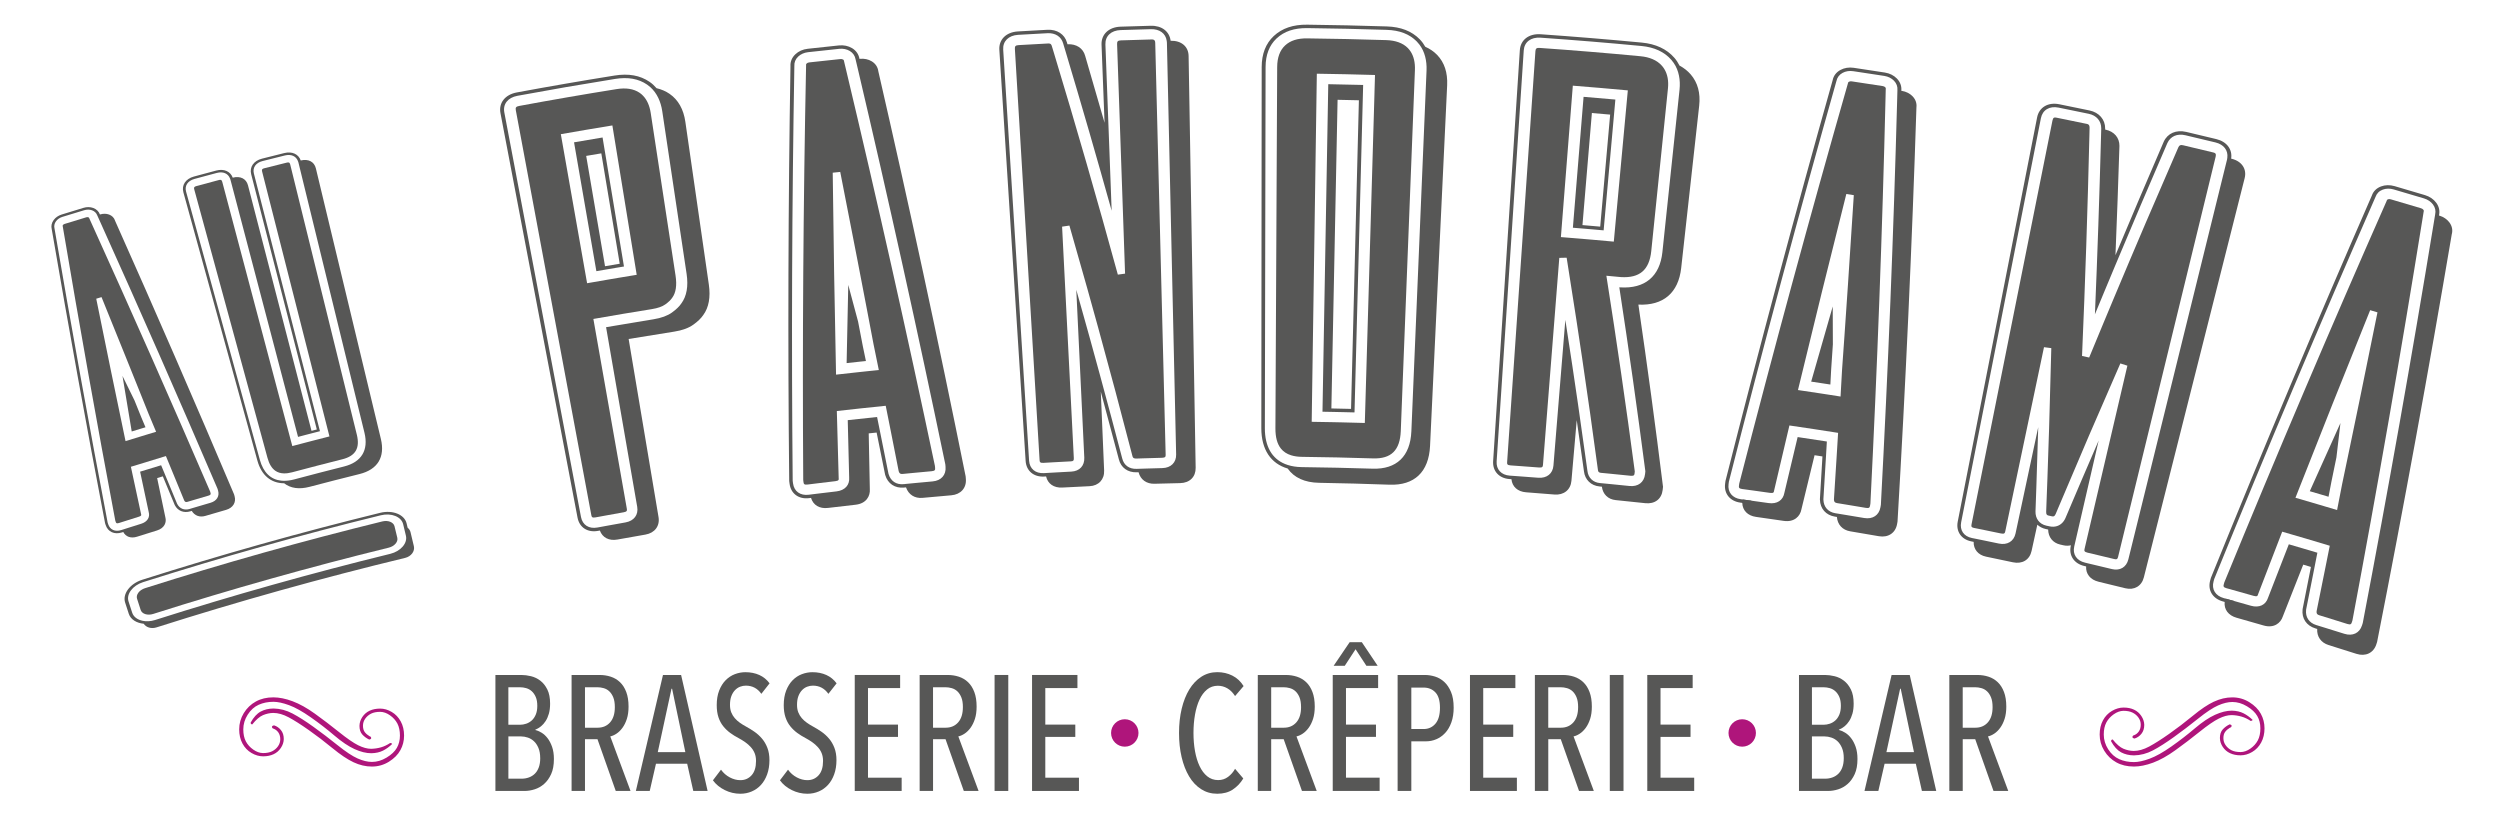 <?xml version="1.0" encoding="UTF-8"?>
<svg id="Calque_2" data-name="Calque 2" xmlns="http://www.w3.org/2000/svg" xmlns:xlink="http://www.w3.org/1999/xlink" viewBox="0 0 1830 600">
  <defs>
    <style>
      .cls-1 {
        fill: none;
      }

      .cls-2 {
        fill: #575756;
      }

      .cls-3 {
        clip-path: url(#clippath);
      }

      .cls-4 {
        fill: #af157b;
      }
    </style>
    <clipPath id="clippath">
      <rect class="cls-1" width="1830" height="600"/>
    </clipPath>
  </defs>
  <g id="Calque_1-2" data-name="Calque 1">
    <g class="cls-3">
      <path class="cls-2" d="M220.14,117.47s0,0,0,0c-1.62-4.64-6.29-6.84-11.98-5.44-5.48,1.36-10.96,2.73-16.43,4.12-6.06,1.54-9.22,6.13-7.86,11.41,16.01,62.28,32.03,124.55,48.04,186.82-1.3.33-2.59.67-3.89,1-15.5-59.91-31-119.83-46.5-179.74-1.25-4.83-5.62-7.03-11.15-5.58,0,0,0,0,0,0-1.71-4.61-6.41-6.73-12.08-5.22-5.46,1.45-10.92,2.92-16.38,4.4-6.04,1.64-9.12,6.3-7.67,11.55,18.05,65.46,36.1,130.93,54.16,196.36,3,10.84,9.98,16.59,19.59,16.61,4.67,3.68,10.97,4.61,18.62,2.6,12.16-3.2,24.35-6.32,36.55-9.35,13.27-3.29,18.83-12.36,15.64-25.7-15.87-66.01-31.73-132.04-47.59-198.07-1.17-4.85-5.5-7.12-11.04-5.77M205.91,351.85c-7.68-.79-13.14-5.95-15.69-15.21-18.01-65.45-36.01-130.93-54.02-196.4-1.18-4.28,1.24-7.92,6.15-9.26,5.45-1.48,10.91-2.95,16.37-4.4,4.55-1.21,8.2.38,9.62,4,.12.3.25.59.34.92.3,1.14.6,2.28.9,3.42,16.2,61.63,32.39,123.26,48.59,184.88,1.87-.49,3.74-.98,5.61-1.47,1.56-.4,3.11-.81,4.67-1.21,1.92-.49,3.84-.98,5.76-1.48-16.12-62.86-32.24-125.73-48.36-188.6-1.1-4.3,1.37-7.9,6.3-9.14,5.47-1.39,10.95-2.76,16.43-4.11,4.56-1.13,8.18.52,9.54,4.17.11.3.24.59.32.93.28,1.14.56,2.29.84,3.44,15.84,64.82,31.68,129.64,47.51,194.45,3.11,12.76-2.19,21.46-14.89,24.67-12.23,3.08-24.44,6.25-36.63,9.5-.76.2-1.51.37-2.24.51-2.55.49-4.93.61-7.12.38"/>
      <path class="cls-2" d="M250.58,336.2c9.67-2.44,13.05-8.14,10.61-18.05-15.97-64.78-31.95-129.56-47.92-194.35-.28-1.15-.56-2.29-.85-3.44-.1-.4-.22-.68-.37-.91-.39-.6-1-.69-2.18-.4-5.47,1.35-10.93,2.72-16.39,4.1-1.62.41-1.99.94-1.63,2.36,16.43,64.65,32.87,129.31,49.3,193.95-3.78.96-7.56,1.93-11.34,2.91-1.56.4-3.11.81-4.66,1.21-3.73.97-7.46,1.95-11.19,2.94-16.79-63.32-33.58-126.67-50.37-190.01-.3-1.14-.6-2.28-.91-3.42-.1-.39-.23-.68-.39-.91-.4-.59-1.02-.67-2.19-.36-5.45,1.45-10.9,2.91-16.34,4.39-1.61.44-1.97.98-1.59,2.39,17.87,65.51,35.74,131.03,53.61,196.51,1.24,4.55,3.16,7.7,5.79,9.52,1.74,1.21,3.82,1.84,6.23,1.89,1.82.05,3.83-.22,6.05-.81,12.22-3.26,24.46-6.43,36.71-9.52"/>
      <path class="cls-2" d="M420.2,104.17c5.45,31.44,10.9,62.88,16.34,94.33,2.7-.47,5.4-.93,8.11-1.39,2.25-.38,4.5-.77,6.75-1.14,1.78-.3,3.56-.6,5.34-.89-4.6-27.76-9.21-55.53-13.81-83.29-.34-2.06-.68-4.13-1.03-6.19-.27-1.65-.55-3.31-.82-4.96-6.97,1.15-13.93,2.33-20.89,3.54M453.64,193.05c-3.59.6-7.18,1.2-10.76,1.82-4.6-26.92-9.19-53.83-13.79-80.75,3.69-.63,7.38-1.25,11.07-1.87,4.49,26.94,8.98,53.87,13.48,80.81"/>
      <path class="cls-2" d="M490.17,68.72c-2.85-1.97-6.07-3.34-9.58-4.16-1.5-1.76-3.19-3.34-5.14-4.67-6.92-4.72-15.32-6.24-25.62-4.59-23.89,3.83-47.75,7.95-71.57,12.37-8.55,1.59-13.34,7.68-11.92,15.12,18.81,98.73,37.61,197.46,56.42,296.15,1.38,7.21,7.4,11.07,14.99,9.66.45-.08.9-.17,1.35-.25,1.88,5.15,6.68,7.7,12.81,6.6,6.85-1.23,13.69-2.45,20.54-3.63,6.83-1.17,10.68-6.3,9.6-12.8-7.3-43.46-14.59-86.91-21.88-130.38,11.08-1.86,22.17-3.65,33.27-5.37,5.95-.92,10.56-2.6,14.09-5.12,3.23-2.3,5.6-4.6,7.25-7.02,4.05-5.51,5.44-13.03,4.09-22.35-5.73-39.71-11.46-79.43-17.19-119.14-1.32-9.14-5.17-16.02-11.51-20.42M502.6,200.52c1.35,9.07.04,16.34-3.87,21.61-1.39,2.11-3.74,4.4-6.85,6.63-3.3,2.38-7.85,4.04-13.51,4.95-11.58,1.86-23.15,3.79-34.72,5.79,7.6,43.85,15.19,87.68,22.79,131.5,1.01,5.84-2.34,10.3-8.54,11.4-4.39.78-8.78,1.57-13.16,2.37-2.1.38-4.2.77-6.3,1.16-.38.07-.77.14-1.15.21-6.18,1.15-10.89-1.85-12-7.68-18.71-98.7-37.42-197.45-56.13-296.2-1.15-6.06,2.6-10.83,9.56-12.12,23.8-4.41,47.64-8.53,71.51-12.36,9.47-1.52,17.15-.15,23.42,4.13.85.58,1.64,1.23,2.41,1.9,2.41,2.16,4.34,4.79,5.82,7.88,1.37,2.88,2.36,6.12,2.9,9.78,5.94,39.68,11.88,79.36,17.82,119.04"/>
      <path class="cls-2" d="M456.58,374.98c2.46-.43,2.49-1.29,2.25-2.66-8.16-46.27-16.32-92.55-24.48-138.85,14.26-2.51,28.52-4.91,42.81-7.2,4.32-.69,7.63-1.85,9.85-3.45,2.31-1.66,3.98-3.26,5.06-4.88,2.7-3.64,3.52-9.09,2.43-16.21-6.05-39.66-12.11-79.33-18.17-118.99-.83-5.45-2.74-9.7-5.66-12.7-.75-.77-1.55-1.48-2.43-2.08-2.23-1.51-4.76-2.48-7.64-2.92-2.74-.42-5.8-.36-9.21.18-23.81,3.81-47.59,7.92-71.33,12.33-2.3.43-2.86,1.13-2.49,3.13,18.42,98.8,36.85,197.61,55.27,296.36.25,1.36.59,2.15,3.05,1.69.39-.07.77-.14,1.16-.21,2.1-.39,4.21-.78,6.32-1.16,4.4-.8,8.8-1.59,13.2-2.38M410.53,98.22c12.57-2.21,25.14-4.35,37.73-6.4.67,4.13,1.35,8.26,2.02,12.39.33,2.06.67,4.13,1.01,6.19,4.93,30.26,9.85,60.51,14.78,90.76-4.47.73-8.94,1.47-13.42,2.22-2.24.38-4.49.75-6.73,1.14-5.39.92-10.77,1.85-16.16,2.8-6.41-36.37-12.82-72.74-19.23-109.11"/>
      <path class="cls-2" d="M856.89,29.82h0c-.81-6.78-6.45-11.17-14.55-10.96-7.35.19-14.71.41-22.06.66-8.64.29-14.25,5.61-13.95,13.17.73,19.06,1.47,38.12,2.21,57.18-4.67-16.37-9.41-32.72-14.22-49.07-1.5-5.48-6.39-8.71-12.75-8.41-.05,0-.11,0-.17,0-.13-.43-.26-.86-.39-1.3-1.67-6-7.28-9.66-14.28-9.29-7.2.37-14.4.77-21.59,1.2-8.64.51-14.11,5.97-13.62,13.52,6.41,100.3,12.83,200.6,19.24,300.88.47,7.32,5.95,11.89,13.62,11.44.45-.03.91-.05,1.36-.08,1.22,5.34,5.66,8.47,11.85,8.13,6.65-.36,13.31-.69,19.96-1,6.66-.31,10.95-4.91,10.67-11.49-.82-19.24-1.63-38.48-2.45-57.74,4.48,16.51,8.88,33.01,13.22,49.53,1.49,6.11,6.5,9.75,13.09,9.53.45-.01.9-.03,1.35-.04,1.37,5.38,5.8,8.6,11.65,8.43,6.26-.18,12.52-.34,18.78-.47,7.01-.15,11.47-4.54,11.36-11.22-1.72-100.46-3.44-200.95-5.16-301.44-.11-6.92-5.28-11.32-13.16-11.15M860.94,332.65c.13,5.92-3.84,9.83-10.1,9.99-3.85.1-7.7.21-11.55.33-2.17.07-4.35.14-6.53.21-.26,0-.52.01-.78.02-5.38.18-9.31-2.65-10.51-7.61-5.3-20.25-10.7-40.49-16.21-60.73-2.59-9.51-5.2-19.01-7.83-28.52-3.16-11.41-6.36-22.82-9.59-34.22,1.96,40.96,3.91,81.93,5.86,122.87.28,5.91-3.43,9.92-9.44,10.22-4.17.22-8.34.44-12.51.68-2.12.12-4.25.24-6.37.37-.39.02-.78.05-1.17.07-6.26.37-10.54-3.19-10.92-9.1-6.32-100.27-12.64-200.58-18.95-300.89-.39-6.15,3.9-10.42,10.92-10.83,7.19-.42,14.38-.82,21.57-1.2,5.66-.29,10.02,2.56,11.38,7.42.08.27.16.54.24.81.62,2.06,1.24,4.13,1.86,6.19,11.52,38.45,22.66,76.97,33.42,115.54-.3-7.92-.59-15.85-.89-23.78-.37-9.76-.73-19.52-1.1-29.29-.86-22.88-1.72-45.75-2.58-68.63-.23-6.16,4.15-10.32,11.18-10.55,7.35-.25,14.69-.47,22.04-.66,6.49-.17,10.89,3.15,11.64,8.51.06.44.15.88.16,1.35.04,1.64.07,3.28.11,4.92,2.21,98.84,4.43,197.68,6.64,296.5"/>
      <path class="cls-2" d="M842.59,28.89c-7.33.19-14.66.41-21.99.66-2.31.08-2.96.69-2.89,2.72,1.19,34.33,2.38,68.65,3.58,102.97.34,9.76.68,19.52,1.02,29.29.41,11.92.83,23.85,1.24,35.77-1.76.24-3.53.48-5.29.73-14.81-54.08-30.36-108.04-46.67-161.87-.56-1.84-1.12-3.69-1.68-5.53-.07-.26-.17-.46-.26-.66-.43-.89-1.09-1.21-2.42-1.14-7.18.37-14.35.77-21.52,1.19-2.31.14-2.94.76-2.82,2.79,6.03,100.33,12.06,200.65,18.08,300.95.09,1.38.31,2.21,2.81,2.06.39-.02.78-.04,1.17-.07,2.13-.12,4.26-.24,6.39-.37,4.18-.23,8.36-.45,12.54-.67,1.8-.09,2.24-.57,2.15-2.34-2.86-56.47-5.72-112.96-8.58-169.46,1.78-.27,3.57-.54,5.35-.8,4.41,15.28,8.75,30.57,13.04,45.86,2.66,9.5,5.3,19.01,7.92,28.51,8.65,31.42,17.04,62.89,25.18,94.36.24,1.01.68,1.61,1.88,1.77.27.04.55.07.91.06,1.88-.06,3.77-.12,5.66-.19,4.42-.14,8.83-.26,13.25-.38,2.49-.07,2.65-.91,2.62-2.3-2.5-98.81-5-197.64-7.5-296.48-.04-1.64-.08-3.28-.13-4.92-.01-.56-.09-.99-.23-1.35-.35-.93-1.15-1.24-2.82-1.19"/>
      <path class="cls-2" d="M982.3,301.66c3.07.07,6.13.15,9.2.23,2.01-76.13,4.02-152.27,6.03-228.4.05-2.09.11-4.18.17-6.27.04-1.67.09-3.35.13-5.03-8.52-.22-17.03-.41-25.54-.56-1.41,79.92-2.82,159.83-4.23,239.75,2.59.04,5.18.1,7.78.15,2.16.04,4.32.09,6.47.14M988.97,299.31c-4.8-.12-9.6-.23-14.4-.33,1.51-75.31,3.02-150.62,4.54-225.93,5.2.1,10.4.22,15.6.35-1.91,75.3-3.83,150.6-5.74,225.9"/>
      <path class="cls-2" d="M1051.95,40.16c-2.43-2.5-5.33-4.46-8.64-5.93-1.13-2-2.48-3.85-4.11-5.52-5.86-5.96-13.79-9.04-24.16-9.37-19.36-.62-38.72-1.04-58.09-1.28-10.4-.13-18.44,2.61-24.55,8.3-5.87,5.48-8.83,13.12-8.84,22.68-.09,88.14-.18,176.28-.27,264.42,0,15.62,6.93,25.89,19.29,29.5,4.68,6.67,12.43,10.27,22.98,10.45,17.18.3,34.36.75,51.53,1.38,18.24.68,28.78-9.28,29.71-28.31,4.17-88.02,8.34-176.06,12.52-264.11.43-9.21-2.02-16.69-7.37-22.21M1033.11,315.82c-.79,18.22-10.86,27.82-28.35,27.25-17.25-.54-34.5-.93-51.76-1.14-1.05-.01-2.07-.06-3.06-.15-3.46-.29-6.56-1.02-9.3-2.14-9.59-3.93-14.78-12.85-14.76-26.18.18-88.13.35-176.27.53-264.41.02-8.91,2.73-15.97,8.09-20.96,5.54-5.16,12.9-7.63,22.44-7.52,19.35.24,38.7.66,58.04,1.28,9.54.3,16.78,3.1,22.09,8.5.71.73,1.36,1.5,1.97,2.3,1.95,2.57,3.33,5.52,4.19,8.82.8,3.1,1.16,6.48,1,10.19-3.71,88.06-7.41,176.13-11.11,264.18"/>
      <path class="cls-2" d="M1030.62,35.24c-1.88-1.91-4.17-3.33-6.89-4.31-2.6-.93-5.58-1.46-9-1.57-19.3-.61-38.59-1.04-57.89-1.27-7.02-.09-12.31,1.61-16.13,5.17-3.83,3.56-5.78,8.88-5.81,15.82-.43,88.14-.86,176.28-1.29,264.41-.03,6.55,1.3,11.48,4.05,14.9,1.82,2.27,4.26,3.87,7.35,4.85,2.33.74,5,1.13,8.08,1.17,17.31.21,34.61.59,51.91,1.14,13.34.43,19.81-5.89,20.38-20.04,3.45-88.06,6.9-176.14,10.35-264.21.21-5.51-.84-10.04-3.13-13.55-.59-.89-1.23-1.74-1.98-2.5M1006.14,67.44c-.06,2.09-.12,4.18-.18,6.27-2.3,78.64-4.61,157.27-6.91,235.9-5.64-.16-11.28-.31-16.92-.44-2.15-.05-4.31-.1-6.46-.14-5.17-.11-10.34-.2-15.51-.27,1.25-84.93,2.51-169.87,3.76-254.81,14.2.21,28.39.52,42.58.94-.12,4.18-.24,8.37-.37,12.55"/>
      <path class="cls-2" d="M1151.35,166.7c2.72.22,5.44.45,8.17.68,2.27.19,4.54.39,6.81.58,2.51.22,5.02.44,7.53.66,2.52-28.16,5.05-56.32,7.58-84.49.19-2.08.38-4.17.56-6.25.15-1.67.3-3.34.45-5.01-7.76-.7-15.51-1.36-23.27-1.99-2.61,31.93-5.22,63.87-7.83,95.81M1171.35,165.89c-4.33-.39-8.66-.76-12.99-1.12,2.3-27.34,4.6-54.68,6.9-82.03,4.45.37,8.91.76,13.37,1.15-2.43,27.33-4.85,54.66-7.27,81.99"/>
      <path class="cls-2" d="M1199.28,222.97c18.18.86,29.31-8.51,31.35-26.76,4.39-39.62,8.79-79.24,13.18-118.85,1.02-9.18-1.05-16.88-6.2-22.87-2.29-2.65-5.04-4.79-8.21-6.49-1.02-2.05-2.27-3.98-3.82-5.75-5.55-6.36-13.58-10.11-23.8-11.08-24.64-2.34-49.31-4.37-73.99-6.1-8.65-.6-14.79,4.1-15.27,11.66-6.51,100.3-13.03,200.59-19.55,300.85-.47,7.32,4.37,12.56,12.04,13.1.45.03.91.06,1.36.09.53,5.45,4.53,9.13,10.71,9.59,6.91.52,13.82,1.06,20.73,1.63,6.88.57,11.89-3.43,12.47-9.99,1.3-14.83,2.58-29.65,3.88-44.47,1.8,12.49,3.57,24.99,5.29,37.48.7,6.15,5.17,10.49,11.41,11.08.57.05,1.14.11,1.71.17.68,5.51,4.52,9.26,10.13,9.82,7.21.72,14.42,1.47,21.63,2.25,6.98.75,11.97-3.02,12.73-9.67.08-.76.17-1.53.26-2.29-5.49-44.45-11.51-88.93-18.03-133.4M1204.16,347.13c-.64,5.89-5.08,9.26-11.31,8.62-4.7-.49-9.4-.96-14.1-1.42-2.17-.21-4.34-.42-6.52-.63-.37-.04-.75-.07-1.12-.1-5.05-.48-8.54-3.87-9.1-8.86-2.21-16.18-4.5-32.35-6.85-48.54-1.36-9.39-2.75-18.79-4.16-28.18-1.69-11.28-3.42-22.56-5.17-33.84-2.91,35.56-5.81,71.11-8.71,106.63-.48,5.9-4.84,9.38-11.09,8.9-4.43-.35-8.86-.68-13.29-1-2.12-.16-4.25-.31-6.37-.46-.39-.03-.78-.05-1.17-.08-6.25-.43-10.05-4.52-9.66-10.42,6.61-100.26,13.23-200.55,19.84-300.83.4-6.15,5.21-9.83,12.25-9.34,24.66,1.72,49.3,3.75,73.93,6.09,9.4.89,16.74,4.3,21.8,10.08.64.74,1.23,1.51,1.78,2.3,1.91,2.77,3.18,5.9,3.87,9.34.64,3.17.8,6.6.41,10.31-4.19,39.64-8.37,79.28-12.55,118.92-1.9,17.79-12.85,26.84-30.83,25.74-.23-.02-.47-.05-.71-.07,6.89,44.9,13.24,89.82,19.07,134.7-.08.72-.15,1.43-.23,2.14"/>
      <path class="cls-2" d="M1186.44,202.83c13.77.84,20.86-5.17,22.29-19.07,4.07-39.65,8.14-79.3,12.21-118.96.58-5.62-.3-10.34-2.57-14.12-.52-.86-1.08-1.68-1.74-2.43-1.87-2.14-4.18-3.78-6.96-4.97-2.54-1.09-5.46-1.8-8.82-2.12-24.56-2.33-49.14-4.36-73.74-6.08-2.33-.16-3.04.38-3.18,2.41-6.9,100.27-13.8,200.54-20.71,300.78-.09,1.38.03,2.23,2.52,2.4.39.03.78.05,1.17.08,2.13.15,4.26.3,6.39.46,4.45.32,8.88.66,13.33,1,2.48.19,2.73-.63,2.84-2.01,3.98-50.46,7.95-100.95,11.94-151.44,1.79-.04,3.59-.08,5.38-.13,2.43,15.13,4.8,30.26,7.11,45.4,1.44,9.4,2.85,18.79,4.24,28.19,4.04,27.25,7.89,54.51,11.54,81.74.13,1.24.56,1.79,1.55,2.02.19.04.37.1.61.12,1.98.19,3.95.38,5.93.57,5.29.51,10.58,1.04,15.87,1.59,2.48.25,2.75-.56,2.89-1.94.04-.43.09-.85.13-1.28-6.33-47.72-13.26-95.47-20.79-143.21,3.53.32,7.06.65,10.59.99M1158.88,174.88c-5.44-.46-10.87-.9-16.3-1.33,2.91-36.95,5.82-73.89,8.73-110.84,13.42,1.06,26.84,2.21,40.26,3.45-.39,4.17-.78,8.34-1.16,12.5-.19,2.08-.38,4.16-.58,6.25-2.84,30.65-5.68,61.31-8.52,91.96-5.21-.48-10.43-.95-15.64-1.4-2.27-.2-4.53-.39-6.79-.58"/>
      <path class="cls-2" d="M1281.95,366.77c.01-.1.02-.19.04-.29-2.11-.29-4.22-.58-6.33-.86-.01.09-.03.19-.04.29-.1.77-.13,1.51-.11,2.22,2.18.29,4.36.59,6.53.89-.17-.65-.21-1.4-.09-2.25"/>
      <path class="cls-2" d="M1633.65,116.23c-.15-.04-.3-.07-.44-.11,1.01-6.75-3.16-12.43-10.85-14.3-7.34-1.78-14.7-3.54-22.05-5.27-7.34-1.72-13.63,1.01-16.44,7.14-11.94,27.65-23.72,55.36-35.35,83.12,1.1-26.66,2.07-53.33,2.91-80.02.05-5.97-3.84-10.54-10.16-11.9-.1-.02-.21-.05-.31-.07,0-.27.01-.54.02-.81.03-6.52-4.45-11.7-11.43-13.15-7.38-1.55-14.77-3.06-22.17-4.55-8.25-1.66-14.78,2.25-16.23,9.68-19.36,98.62-38.73,197.25-58.09,295.82-1.41,7.21,2.57,13,9.91,14.48.58.12,1.16.23,1.74.35-.16,5.41,3.25,9.62,9.05,10.82,6.55,1.35,13.11,2.73,19.65,4.13,6.9,1.48,12.27-1.77,13.7-8.3,1.41-6.4,2.81-12.81,4.21-19.22,1.61,1.51,3.67,2.61,6.09,3.15.61.13,1.22.27,1.84.41.09,5.58,3.4,9.76,8.83,10.99.79.18,1.58.36,2.37.54,1.93.44,3.76.4,5.46-.02-.02.1-.04.2-.07.3-1.64,7.15,2.33,13.12,9.87,14.88.44.1.89.21,1.33.31-.34,5.47,3.04,9.74,9.11,11.2,6.52,1.57,13.04,3.15,19.55,4.77,6.52,1.62,11.98-1.56,13.59-7.94,24.61-97.42,49.21-194.85,73.81-292.3,1.67-6.61-2.11-12.3-9.44-14.12M1527.41,412.13c-.38-.09-.77-.18-1.14-.27-6.14-1.44-9.26-6.09-7.92-11.86.16-.7.32-1.41.48-2.11,1.83-7.95,3.67-15.91,5.5-23.86,3.96-17.19,7.93-34.37,11.89-51.55-8.17,18.87-16.27,37.76-24.29,56.7-1.32,3.03-3.52,5.06-6.2,5.92-1.66.53-3.49.61-5.42.19-.35-.08-.7-.16-1.04-.23-.45-.1-.89-.2-1.34-.29-2.56-.57-4.6-1.88-5.97-3.72-1.34-1.79-2.04-4.07-1.97-6.69.22-5.9.42-11.8.62-17.7.5-14.66.96-29.32,1.38-43.98-5.54,25.92-11.07,51.85-16.61,77.8-1.24,5.79-6.02,8.69-12.18,7.4-3.97-.83-7.95-1.65-11.92-2.47-2.1-.43-4.19-.85-6.28-1.28-.52-.1-1.03-.21-1.55-.31-5.94-1.19-9.03-5.7-7.88-11.52,19.46-98.56,38.92-197.16,58.38-295.77,1.19-6.05,6.26-9.11,12.92-7.77,7.39,1.49,14.77,3,22.15,4.55,5.62,1.17,9.11,5.23,9.09,10.55,0,.12,0,.23,0,.35-.05,2.13-.11,4.25-.17,6.38-1.14,43.2-2.62,86.36-4.45,129.48,2.33-5.63,4.67-11.26,7-16.89,2.55-6.14,5.12-12.27,7.68-18.4,12.6-30.08,25.38-60.1,38.35-90.06,2.29-5,7.22-7.12,13.2-5.72,7.35,1.73,14.69,3.48,22.03,5.26,6.11,1.48,9.35,5.81,8.66,11.17-.06.44-.09.89-.2,1.35-.39,1.59-.79,3.18-1.18,4.77-23.69,95.99-47.38,191.97-71.07,287.91-1.43,5.75-6.15,8.53-12.05,7.1-4.08-.99-8.17-1.97-12.26-2.94-2.08-.5-4.17-.99-6.25-1.48"/>
      <path class="cls-2" d="M1547.69,409.24c1.77.43,2.33.1,2.75-1.62,23.41-96.01,46.82-192.06,70.24-288.12.39-1.59.77-3.19,1.17-4.78.13-.55.18-.99.17-1.35-.04-1.19-.84-1.51-2.02-1.79-7.32-1.78-14.65-3.53-21.98-5.25-1.87-.44-2.75-.05-3.46,1.48-16.08,36.87-31.89,73.83-47.41,110.88-2.57,6.13-5.13,12.26-7.68,18.4-3.41,8.2-6.81,16.41-10.2,24.62-1.74-.38-3.48-.77-5.22-1.15,2.33-53.86,4.13-107.78,5.4-161.77.04-1.78.08-3.56.12-5.34,0-.43-.05-.77-.11-1.07-.28-1.22-1.05-1.51-1.96-1.7-7.36-1.54-14.72-3.05-22.09-4.53-1.55-.31-2.52-.33-3.01,2.07-19.74,98.55-39.49,197.1-59.24,295.6-.34,1.74.03,2.28,1.8,2.63.52.11,1.03.21,1.55.31,2.1.42,4.2.85,6.3,1.28,3.99.81,7.97,1.64,11.96,2.47,2.46.51,2.8-.27,3.09-1.63,9.44-44.92,18.89-89.81,28.34-134.74,1.78.23,3.57.46,5.35.69-.47,19.65-1.01,39.3-1.62,58.92-.38,12.21-.8,24.41-1.23,36.62-.29,8.1-.6,16.21-.91,24.31-.07,2.14.77,2.51,1.8,2.73,0,0,.01,0,.02,0,.79.18,1.58.35,2.37.52,1.02.23,1.93.26,2.77-1.7.51-1.22,1.03-2.45,1.54-3.67,14.99-35.6,30.25-71.09,45.8-106.53,1.71.54,3.43,1.09,5.15,1.64-5.14,22.01-10.29,44.01-15.43,65.99-2.78,11.87-5.55,23.75-8.33,35.63-2.53,10.82-5.06,21.64-7.58,32.45-.32,1.35-.33,2.21,2.11,2.79.38.09.76.18,1.15.27,2.09.5,4.17.99,6.26,1.49,4.1.97,8.2,1.96,12.29,2.95"/>
      <path class="cls-2" d="M1635.32,440.23c.02-.09.05-.19.08-.28-2.06-.58-4.13-1.16-6.2-1.73-.02.09-.05.19-.08.28-.21.75-.33,1.47-.41,2.19,2.13.59,4.26,1.19,6.4,1.78-.08-.67-.02-1.41.21-2.24"/>
      <path class="cls-2" d="M84.18,161.39c-.69-2.01-2.22-3.55-4.36-4.34-1.99-.73-4.21-.77-6.43-.1-.08.02-.16.05-.25.07-.79-2.22-2.52-3.93-4.9-4.79-2.22-.8-4.69-.83-7.14-.08-5.32,1.61-10.64,3.23-15.95,4.88-2.47.76-4.5,2.17-5.88,4.06-1.5,2.05-1.98,4.38-1.41,6.62,12.33,71.92,25.34,143.68,39.04,215.21.15.46.3.92.44,1.38,1.63,5.03,6.42,7.2,11.92,5.44.33-.1.65-.21.97-.31,1.83,3.5,5.62,4.85,10.06,3.44,4.87-1.54,9.75-3.06,14.63-4.57,5.61-1.74,7.11-6.04,6.12-9.64-2.01-9.58-4.01-19.15-6.01-28.72,1.39-.42,2.77-.84,4.16-1.26,2.87,6.9,5.74,13.81,8.6,20.72.06.12.12.25.18.38,2.21,4.22,6.56,5.94,11.35,4.51.35-.1.7-.21,1.05-.31,2.05,3.47,5.79,4.88,9.91,3.67,5.09-1.5,10.18-2.99,15.27-4.45,4.98-1.44,7.46-5.45,6.16-10.01-.13-.45-.26-.9-.38-1.34-28.39-67.02-57.45-133.85-87.18-200.44M139.61,372.32c-.26.07-.52.15-.77.23-3.91,1.17-7.31-.19-9.12-3.63-.05-.11-.1-.21-.15-.32-2.82-6.83-5.65-13.66-8.48-20.49-.58-1.39-1.16-2.79-1.74-4.19-.47-1.12-.93-2.23-1.4-3.36-5.13,1.55-10.26,3.12-15.39,4.7,2.09,9.86,4.19,19.72,6.3,29.58,1.08,3.81-1,7.14-5.46,8.54-3.09.96-6.17,1.94-9.26,2.92-1.52.48-3.05.96-4.57,1.46-.28.09-.56.18-.84.26-4.48,1.44-8.23-.26-9.54-4.31-.14-.43-.28-.85-.41-1.28-13.64-71.51-26.6-143.24-38.87-215.13-.47-1.87-.1-3.7,1.07-5.3,1.1-1.51,2.73-2.64,4.72-3.25,5.31-1.64,10.62-3.26,15.94-4.87,1.97-.6,3.96-.58,5.73.06,1.84.67,3.16,1.97,3.8,3.68.02.05.05.1.07.15.6,1.33,1.2,2.67,1.81,4,29.38,65.13,58.12,130.51,86.21,196.06.12.43.25.86.37,1.29,1.18,4.1-.97,7.59-5.48,8.9-3.31.97-6.62,1.94-9.92,2.92-1.54.46-3.07.91-4.61,1.37"/>
      <path class="cls-2" d="M106.5,312.77c-1.04-2.46-2.07-4.93-3.11-7.39-1.64-4.07-3.28-8.15-4.92-12.22-2.93-5.99-5.86-11.99-8.81-17.98,2.23,13.56,4.48,27.12,6.76,40.66,2.09-.64,4.18-1.28,6.28-1.92,1.27-.39,2.53-.77,3.8-1.16"/>
      <path class="cls-2" d="M154.09,360.73c-.1-.33-.19-.66-.29-.99-28.27-65.6-57.19-131-86.75-196.17-.55-1.23-1.11-2.45-1.67-3.68-.01-.03-.02-.07-.03-.1-.05-.16-.11-.27-.18-.37-.14-.21-.31-.3-.48-.37-.45-.16-.92-.16-1.49,0-5.31,1.61-10.61,3.23-15.91,4.86-.56.17-.96.44-1.24.82-.16.21-.28.49-.13.98,0,.04.02.07.03.1,12.12,71.89,24.92,143.62,38.41,215.13.11.33.21.65.31.98.3.95.62,1.49,2.4.92.44-.14.89-.28,1.34-.43,1.54-.49,3.07-.98,4.61-1.46,2.92-.92,5.83-1.85,8.74-2.76,1.92-.6,1.72-1.21,1.48-2-2.49-11.51-4.96-23.02-7.43-34.52,8.53-2.65,17.08-5.26,25.64-7.84,1.16,2.8,2.31,5.6,3.46,8.39.58,1.4,1.15,2.79,1.73,4.19,2.74,6.64,5.47,13.28,8.2,19.93.58,1.11,1.19,1.36,2.42.99.09-.03.17-.05.26-.08,1.54-.46,3.08-.91,4.62-1.37,3.48-1.04,6.97-2.06,10.45-3.08,1.79-.52,1.76-1.14,1.48-2.1M70.44,218.66c1.29-.39,2.58-.78,3.88-1.17,5.92,14.57,11.82,29.15,17.7,43.74,3.38,8.39,6.76,16.79,10.13,25.18,2.24,5.58,4.48,11.17,6.71,16.76,1.8,4.3,3.6,8.6,5.4,12.9-1.92.58-3.84,1.15-5.77,1.74-1.57.48-3.13.95-4.7,1.43-3.97,1.21-7.93,2.43-11.9,3.66-7.27-34.71-14.42-69.46-21.45-104.25"/>
      <path class="cls-2" d="M642.9,51.99c-.4-2.93-2.07-5.43-4.75-7.08-2.5-1.52-5.5-2.16-8.67-1.85-.12.01-.24.02-.36.03-.49-3.24-2.38-6.02-5.37-7.83-2.79-1.67-6.14-2.37-9.65-2.01-7.63.79-15.25,1.61-22.87,2.46-3.54.39-6.65,1.78-9,4.01-2.56,2.4-3.8,5.46-3.6,8.67-1.67,101.33-1.98,202.59-.93,303.72.09.67.17,1.34.26,2,.95,7.28,6.72,11.49,14.36,10.53.45-.06.9-.11,1.35-.17,1.57,5.25,6.21,8.08,12.38,7.34,6.76-.81,13.52-1.6,20.28-2.35,7.78-.87,10.8-6.34,10.38-11.5-.29-13.57-.56-27.15-.81-40.72,1.93-.2,3.86-.4,5.79-.61,2.06,10.17,4.11,20.34,6.15,30.52.05.19.09.37.14.56,1.86,6.33,7.13,9.84,13.77,9.19.49-.05.97-.09,1.45-.14,1.82,5.27,6.36,8.21,12.07,7.68,7.04-.66,14.08-1.28,21.11-1.89,6.89-.58,11.16-5.36,10.63-11.92-.05-.64-.1-1.29-.16-1.94-19.97-99.07-41.29-197.99-63.96-296.7M662.57,354.3c-.36.04-.72.07-1.07.1-5.41.53-9.54-2.23-11.06-7.4-.04-.16-.08-.31-.12-.47-2-10.06-4.02-20.12-6.05-30.17-.42-2.06-.83-4.12-1.25-6.17-.33-1.65-.67-3.3-1-4.95-7.16.74-14.32,1.51-21.47,2.31.33,13.99.68,27.97,1.04,41.96.49,5.48-3.05,9.45-9.24,10.18-4.29.5-8.57,1.01-12.85,1.53-2.11.26-4.23.52-6.34.78-.39.05-.78.1-1.16.15-6.23.78-10.75-2.49-11.51-8.37-.08-.62-.16-1.23-.24-1.85-.95-101.08-.54-202.3,1.22-303.58-.16-2.67.81-5.07,2.81-6.95,1.88-1.77,4.38-2.88,7.22-3.2,7.61-.85,15.23-1.67,22.85-2.46,2.83-.29,5.51.26,7.74,1.6,2.31,1.4,3.76,3.53,4.17,6.03.01.07.05.14.06.22.47,1.98.93,3.96,1.4,5.94,22.71,96.6,44.13,193.42,64.26,290.39.05.62.1,1.24.16,1.86.51,5.9-3.21,10.06-9.46,10.61-4.58.41-9.16.84-13.74,1.27-2.13.21-4.26.41-6.38.62"/>
      <path class="cls-2" d="M633.85,264.26c-.76-3.63-1.51-7.27-2.27-10.9-1.15-5.99-2.3-11.97-3.46-17.96-2.39-8.95-4.78-17.9-7.19-26.84-.45,19.08-.85,38.15-1.2,57.23,2.93-.32,5.86-.64,8.8-.96,1.77-.19,3.55-.38,5.32-.56"/>
      <path class="cls-2" d="M684.49,342.46c-.04-.47-.08-.94-.13-1.42-20.44-97.06-42.18-193.96-65.2-290.64-.43-1.82-.87-3.64-1.3-5.46,0-.05,0-.1-.01-.15-.02-.23-.08-.4-.14-.55-.14-.32-.34-.5-.55-.63-.57-.34-1.21-.46-2.01-.38-7.6.79-15.2,1.6-22.79,2.45-.81.09-1.41.34-1.89.8-.27.25-.51.59-.43,1.3,0,.05,0,.1.01.15-2.05,101.24-2.74,202.41-2.09,303.46.06.47.12.94.18,1.42.17,1.38.46,2.19,2.93,1.88.62-.08,1.24-.16,1.86-.23,2.14-.27,4.27-.53,6.4-.79,4.05-.5,8.1-.98,12.15-1.45,2.66-.31,2.56-1.19,2.43-2.34-.47-16.33-.93-32.66-1.35-49,11.92-1.36,23.85-2.65,35.79-3.85.82,4.12,1.64,8.25,2.47,12.37.41,2.06.82,4.12,1.23,6.18,1.94,9.78,3.87,19.56,5.79,29.34.48,1.67,1.22,2.17,2.93,2,.12,0,.24-.02.36-.03,2.13-.21,4.27-.41,6.4-.62,4.83-.46,9.66-.91,14.49-1.35,2.49-.22,2.59-1.07,2.47-2.45M609.54,126.42c1.83-.19,3.67-.39,5.51-.57,4.23,21.43,8.41,42.88,12.56,64.33,2.39,12.34,4.75,24.68,7.11,37.02,1.57,8.21,3.13,16.42,4.68,24.64,1.3,6.34,2.6,12.68,3.89,19.03-2.69.27-5.38.55-8.07.83-2.19.23-4.39.46-6.58.7-5.55.59-11.11,1.21-16.66,1.84-1.05-49.25-1.86-98.52-2.43-147.81"/>
      <path class="cls-2" d="M1402.83,78.57c.36-2.93-.62-5.78-2.79-8.05-2.03-2.11-4.77-3.5-7.93-4.01-.12-.02-.23-.04-.35-.05.35-3.26-.76-6.43-3.21-8.95-2.27-2.33-5.33-3.86-8.83-4.41-7.59-1.18-15.18-2.34-22.77-3.47-3.53-.52-6.9.03-9.74,1.57-3.09,1.67-5.08,4.31-5.7,7.47-27.49,97.55-53.65,195.37-78.47,293.41-.09.67-.17,1.33-.26,2-.93,7.27,3.56,12.82,11.2,13.85.45.06.9.12,1.35.18.18,5.48,3.94,9.41,10.09,10.26,6.74.94,13.49,1.91,20.23,2.91,7.75,1.14,12.08-3.37,12.99-8.47,3.19-13.2,6.4-26.4,9.62-39.59,1.92.29,3.84.59,5.77.89-.61,10.36-1.22,20.72-1.85,31.08,0,.2,0,.39,0,.58.19,6.6,4.39,11.34,10.99,12.41.48.08.96.15,1.44.23.42,5.57,4.06,9.57,9.74,10.51,6.98,1.17,13.97,2.36,20.94,3.58,6.83,1.2,12.19-2.33,13.36-8.81.11-.64.23-1.27.34-1.91,5.96-100.89,10.58-201.98,13.84-303.21M1344.63,375.87c-.36-.05-.71-.11-1.07-.17-5.38-.87-8.68-4.59-8.82-9.98,0-.16,0-.33,0-.49.63-10.24,1.25-20.48,1.86-30.72.12-2.1.25-4.19.37-6.29.1-1.68.19-3.36.29-5.04-7.12-1.11-14.25-2.2-21.38-3.25-3.26,13.61-6.5,27.22-9.72,40.84-.93,5.43-5.37,8.37-11.54,7.48-4.27-.61-8.55-1.21-12.83-1.79-2.11-.29-4.22-.58-6.33-.86-.39-.05-.77-.11-1.16-.16-6.22-.84-9.75-5.16-8.99-11.03.08-.62.16-1.23.24-1.85,24.9-97.97,51.14-195.73,78.71-293.2.53-2.62,2.08-4.69,4.49-6,2.26-1.24,4.97-1.67,7.81-1.25,7.59,1.13,15.17,2.28,22.76,3.46,2.82.44,5.27,1.66,7.09,3.52,1.88,1.94,2.74,4.37,2.5,6.9,0,.08.01.15,0,.23-.05,2.03-.11,4.07-.16,6.1-2.68,99.2-6.66,198.29-11.94,297.17-.11.61-.21,1.23-.32,1.84-1.02,5.84-5.68,8.91-11.88,7.86-4.55-.77-9.1-1.53-13.65-2.28-2.11-.35-4.23-.7-6.34-1.04"/>
      <path class="cls-2" d="M1339.83,281.48c.19-3.71.39-7.41.59-11.12.42-6.08.83-12.17,1.24-18.25-.02-9.26-.05-18.53-.1-27.79-5.31,18.33-10.57,36.67-15.78,55.03,2.92.44,5.83.88,8.76,1.32,1.77.27,3.53.54,5.3.81"/>
      <path class="cls-2" d="M1368.9,370.02c.08-.47.16-.94.24-1.41,5-99.05,8.7-198.29,11.09-297.65.04-1.87.09-3.74.13-5.61.01-.05.01-.1.03-.14.03-.23.02-.41,0-.57-.05-.34-.2-.57-.37-.75-.47-.47-1.05-.76-1.86-.88-7.56-1.18-15.13-2.33-22.7-3.46-.8-.12-1.45-.03-2.03.29-.32.17-.64.44-.75,1.15,0,.05-.01.1-.03.14-27.84,97.36-54.35,195-79.53,292.86-.06.47-.12.95-.19,1.42-.19,1.38-.12,2.23,2.36,2.56.62.08,1.24.17,1.86.25,2.13.29,4.27.58,6.4.87,4.04.56,8.09,1.13,12.13,1.7,2.65.38,2.78-.5,2.95-1.64,3.72-15.91,7.45-31.82,11.22-47.71,11.89,1.73,23.77,3.53,35.64,5.41-.26,4.19-.51,8.39-.77,12.58-.13,2.1-.26,4.19-.39,6.29-.62,9.95-1.25,19.9-1.89,29.86.04,1.74.63,2.41,2.32,2.69.12.02.24.04.36.06,2.12.34,4.24.69,6.36,1.04,4.8.78,9.6,1.59,14.39,2.4,2.47.42,2.79-.38,3.02-1.75M1351.5,142c1.83.28,3.65.57,5.48.85-1.38,21.8-2.8,43.61-4.27,65.4-.84,12.54-1.7,25.07-2.57,37.61-.58,8.34-1.17,16.68-1.77,25.02-.36,6.46-.72,12.93-1.09,19.39-2.67-.42-5.35-.84-8.02-1.26-2.18-.34-4.37-.67-6.55-1.01-5.53-.84-11.06-1.67-16.6-2.48,11.56-47.89,23.36-95.74,35.4-143.53"/>
      <path class="cls-2" d="M1794.74,171.28c.75-2.86.16-5.81-1.71-8.37-1.74-2.37-4.29-4.13-7.37-5.07-.12-.03-.23-.07-.34-.11.79-3.18.1-6.48-1.99-9.31-1.96-2.63-4.81-4.56-8.23-5.59-7.41-2.22-14.83-4.42-22.26-6.58-3.45-1-6.88-.93-9.93.22-3.31,1.23-5.65,3.57-6.69,6.61-40.59,92.88-79.87,186.2-117.86,279.96-.18.65-.35,1.3-.53,1.94-1.92,7.08,1.82,13.2,9.3,15.27.44.12.88.25,1.32.37-.56,5.45,2.66,9.86,8.68,11.56,6.6,1.86,13.19,3.75,19.79,5.66,7.58,2.21,12.5-1.68,14.1-6.6,4.96-12.65,9.94-25.29,14.94-37.93,1.88.56,3.76,1.12,5.64,1.68-2.01,10.19-4.01,20.39-6.04,30.58-.03.19-.05.38-.08.57-.7,6.57,2.86,11.85,9.29,13.82.47.14.94.29,1.41.43-.33,5.58,2.77,10.04,8.3,11.77,6.82,2.12,13.63,4.27,20.43,6.45,6.66,2.13,12.49-.62,14.53-6.88.2-.62.4-1.24.6-1.85,19.55-99.22,37.78-198.72,54.68-298.6M1696.56,457.87c-.35-.1-.69-.21-1.04-.32-5.25-1.6-8.04-5.75-7.46-11.11.02-.16.05-.32.07-.49,2.01-10.07,4.01-20.14,6-30.21.4-2.06.81-4.13,1.21-6.19.33-1.65.65-3.3.98-4.96-6.96-2.08-13.93-4.14-20.9-6.17-5.09,13.05-10.16,26.1-15.21,39.16-1.66,5.25-6.48,7.55-12.53,5.83-4.18-1.19-8.36-2.38-12.55-3.55-2.07-.58-4.14-1.16-6.2-1.73-.38-.1-.76-.21-1.14-.31-6.09-1.68-9.03-6.45-7.47-12.17.16-.6.33-1.2.49-1.8,38.06-93.68,77.42-186.92,118.07-279.71.88-2.52,2.7-4.36,5.29-5.32,2.43-.91,5.19-.97,7.96-.16,7.42,2.16,14.83,4.35,22.24,6.58,2.75.83,5.04,2.38,6.6,4.47,1.61,2.18,2.15,4.71,1.57,7.18-.02.07-.01.15-.03.23-.32,2.01-.66,4.02-.98,6.02-16.05,97.94-33.38,195.55-51.98,292.88-.19.59-.38,1.18-.57,1.78-1.8,5.65-6.87,8.05-12.92,6.14-4.44-1.4-8.87-2.78-13.31-4.15-2.06-.64-4.12-1.27-6.19-1.91"/>
      <path class="cls-2" d="M1704.49,363.62c.7-3.64,1.39-7.29,2.09-10.93,1.23-5.96,2.46-11.93,3.69-17.9.99-8.37,1.97-16.75,2.94-25.12-7.53,16.62-15.02,33.25-22.45,49.9,2.85.83,5.71,1.68,8.56,2.51,1.72.51,3.45,1.02,5.18,1.54"/>
      <path class="cls-2" d="M1721.57,455.44c.14-.45.28-.9.43-1.36,18.35-97.52,35.42-195.32,51.21-293.46.29-1.85.59-3.69.89-5.54.02-.05.03-.09.04-.14.06-.22.08-.4.08-.57,0-.35-.12-.59-.28-.79-.4-.53-.94-.89-1.73-1.13-7.39-2.21-14.78-4.4-22.18-6.56-.78-.23-1.44-.23-2.06,0-.35.13-.7.35-.9,1.04-.01.05-.02.09-.04.14-40.91,92.64-80.53,185.72-118.84,279.26-.12.46-.25.92-.38,1.38-.36,1.34-.42,2.2,2.01,2.87.61.17,1.21.33,1.82.5,2.09.58,4.17,1.17,6.26,1.75,3.95,1.11,7.91,2.23,11.87,3.36,2.59.74,2.84-.12,3.16-1.23,5.85-15.27,11.73-30.52,17.64-45.78,11.62,3.35,23.23,6.78,34.82,10.29-.82,4.12-1.64,8.25-2.47,12.37-.41,2.06-.83,4.12-1.24,6.18-1.96,9.78-3.94,19.57-5.92,29.35-.19,1.72.3,2.47,1.96,2.98.12.04.23.07.35.11,2.07.64,4.14,1.27,6.21,1.91,4.69,1.45,9.37,2.9,14.04,4.38,2.41.76,2.83,0,3.26-1.32M1734.96,227.05c1.79.53,3.57,1.06,5.35,1.6-4.32,21.42-8.68,42.83-13.08,64.23-2.53,12.31-5.08,24.6-7.65,36.89-1.71,8.18-3.42,16.35-5.13,24.53-1.23,6.35-2.47,12.71-3.71,19.06-2.61-.79-5.22-1.57-7.84-2.35-2.13-.64-4.26-1.27-6.4-1.9-5.41-1.6-10.81-3.18-16.23-4.75,18-45.83,36.22-91.6,54.68-137.31"/>
      <path class="cls-2" d="M298.39,386.28c-.25-1.06-.51-2.12-.76-3.18-1.54-6.46-10.2-9.96-19.3-7.73-58.47,14.35-116.57,30.68-174.21,49.01-8.97,2.85-14.58,10.37-12.52,16.69.89,2.74,1.78,5.49,2.67,8.23,1.35,4.15,5.65,6.76,10.94,7.29,1.71,2.67,5.54,3.86,9.28,2.68,60.23-19.17,120.97-36.13,182.11-50.9,4.36-1.05,7.23-4.88,6.36-8.53-.82-3.44-1.64-6.87-2.46-10.31-.31-1.3-1.07-2.4-2.11-3.24M104.32,454.4c-3.68-.78-6.57-2.85-7.56-5.91-.89-2.74-1.78-5.49-2.67-8.23-1.74-5.35,3.01-11.7,10.6-14.11,57.6-18.31,115.66-34.64,174.09-48.97,7.7-1.89,15.02,1.06,16.33,6.53.09.37.18.74.27,1.12.58,2.43,1.17,4.87,1.75,7.3,1.31,5.47-3.82,11.4-11.42,13.27-57.79,14.18-115.23,30.33-172.21,48.45-3.21,1.02-6.41,1.16-9.17.57"/>
      <path class="cls-2" d="M284.59,400.88c4.14-1.01,6.95-4.27,6.23-7.24-.67-2.77-1.34-5.54-2.01-8.31,0-.03-.02-.07-.02-.1-.72-2.98-4.73-4.58-8.9-3.55-58.32,14.31-116.29,30.61-173.79,48.89-4.12,1.31-6.72,4.78-5.78,7.69.36,1.12.72,2.25,1.09,3.38.52,1.62,1.04,3.24,1.56,4.86.94,2.91,5.05,4.22,9.13,2.92,57.08-18.15,114.61-34.33,172.51-48.54"/>
      <path class="cls-4" d="M1561.89,561.1c-4.81,0-9.04-1.01-12.72-3.04-3.68-2.02-6.63-4.87-8.86-8.52-2.24-3.66-3.35-7.61-3.35-11.87,0-3.93.8-7.38,2.41-10.37,1.61-2.99,3.81-5.29,6.61-6.92,2.8-1.63,5.64-2.45,8.52-2.45s5.42.51,7.61,1.54c2.19,1.02,3.98,2.57,5.35,4.63,1.38,2.07,2.09,4.23,2.14,6.49,0,2.68-.7,4.86-2.1,6.58-1.4,1.72-3.08,2.86-5.05,3.45-.79-.13-1.29-.44-1.51-.94,0-.84.4-1.34,1.19-1.5,1.42-.54,2.59-1.47,3.51-2.79.92-1.31,1.38-2.96,1.38-4.92s-.56-3.6-1.66-5.17c-1.11-1.57-2.55-2.79-4.32-3.66-1.77-.88-4-1.32-6.67-1.32-2.38.04-4.75.89-7.11,2.54-2.36,1.65-4.17,3.66-5.42,6.01-1.25,2.36-1.88,5.3-1.88,8.81,0,3.8,1.07,7.39,3.23,10.78,2.15,3.38,4.83,5.79,8.05,7.23,3.21,1.44,6.81,2.16,10.77,2.16,3.14,0,6.95-.82,11.47-2.47,4.51-1.65,9.83-4.62,15.95-8.93,6.12-4.3,11.86-8.74,17.23-13.31,5.37-4.57,10.27-7.87,14.73-9.9,4.45-2.02,8.55-3.04,12.31-3.04,3.39.09,6.27.75,8.65,1.98,2.38,1.23,4.57,2.83,6.58,4.79-.21.46-.69.72-1.44.76-2.17-1.47-4.43-2.53-6.77-3.2-2.34-.67-4.74-1.03-7.2-1.07-2.8,0-5.93.86-9.4,2.57-3.47,1.71-8.17,4.95-14.1,9.71-5.93,4.76-11.8,9.23-17.61,13.41-5.8,4.18-11.26,7.22-16.35,9.12-5.1,1.9-9.82,2.85-14.16,2.85M1620.63,513.61c4.45-2.09,8.93-3.13,13.44-3.13s8.67,1.18,12.47,3.54c3.8,2.36,6.6,5.18,8.39,8.46,1.8,3.28,2.69,6.84,2.69,10.68s-.81,7.39-2.44,10.37c-1.63,2.99-3.83,5.3-6.61,6.93-2.78,1.63-5.61,2.44-8.49,2.44s-5.43-.52-7.65-1.54c-2.21-1.02-4-2.56-5.36-4.61-1.36-2.04-2.06-4.22-2.1-6.51,0-2.67.69-4.77,2.07-6.3,1.38-1.52,3.07-2.77,5.07-3.73.79.13,1.27.44,1.44.94,0,.83-.4,1.34-1.2,1.5-1.46.88-2.63,1.89-3.51,3.04-.88,1.15-1.31,2.71-1.31,4.67s.55,3.6,1.66,5.17c1.1,1.57,2.54,2.79,4.29,3.67,1.76.88,3.99,1.31,6.7,1.31,2.38-.04,4.75-.88,7.11-2.53,2.36-1.65,4.17-3.66,5.42-6.01,1.25-2.36,1.88-5.3,1.88-8.81s-.75-6.39-2.26-9.02c-1.5-2.63-4.01-5-7.52-7.11-3.51-2.11-7.08-3.17-10.71-3.17-3.17,0-6.67.85-10.49,2.54-3.82,1.69-8.7,4.92-14.63,9.68-5.93,4.76-11.8,9.23-17.61,13.4-5.81,4.18-10.94,7.45-15.42,9.81-4.47,2.36-9.1,3.58-13.91,3.66-3.55-.04-6.68-.79-9.4-2.25-2.71-1.46-5.16-4.15-7.33-8.08,0-.84.4-1.27,1.19-1.32,2.8,3.51,5.43,5.77,7.89,6.8,2.47,1.02,4.95,1.56,7.46,1.6,3.55,0,7.33-1.07,11.34-3.22,4.01-2.15,8.9-5.26,14.66-9.31,5.76-4.05,11.55-8.47,17.36-13.25,5.8-4.78,10.93-8.22,15.38-10.31"/>
      <path class="cls-4" d="M214.17,513.32c5.1,1.9,10.55,4.94,16.35,9.11,5.81,4.18,11.68,8.65,17.61,13.41,5.93,4.76,10.63,8,14.1,9.71,3.47,1.71,6.6,2.57,9.4,2.57,2.47-.04,4.87-.4,7.21-1.06,2.34-.67,4.59-1.74,6.77-3.2.75.04,1.23.29,1.44.75-2,1.97-4.19,3.56-6.58,4.79-2.38,1.23-5.26,1.89-8.65,1.97-3.76,0-7.86-1.01-12.31-3.04-4.45-2.03-9.36-5.33-14.72-9.9-5.37-4.58-11.11-9.02-17.23-13.31-6.12-4.3-11.44-7.28-15.95-8.93-4.51-1.65-8.33-2.47-11.47-2.47-3.97,0-7.56.72-10.77,2.16-3.22,1.44-5.9,3.86-8.05,7.24-2.15,3.38-3.23,6.97-3.23,10.78,0,3.51.63,6.44,1.88,8.8,1.25,2.36,3.06,4.36,5.42,6.01,2.36,1.65,4.73,2.5,7.11,2.54,2.67,0,4.9-.44,6.67-1.31,1.77-.88,3.22-2.1,4.32-3.67,1.1-1.57,1.66-3.29,1.66-5.17s-.46-3.6-1.38-4.92c-.92-1.31-2.09-2.24-3.51-2.78-.79-.17-1.19-.67-1.19-1.51.21-.5.71-.81,1.5-.94,1.96.59,3.64,1.74,5.05,3.45,1.4,1.71,2.1,3.9,2.1,6.58-.04,2.25-.75,4.42-2.13,6.48-1.38,2.07-3.16,3.61-5.35,4.63-2.19,1.02-4.73,1.54-7.62,1.54s-5.72-.81-8.52-2.44c-2.8-1.63-5-3.94-6.61-6.92-1.61-2.99-2.41-6.45-2.41-10.37,0-4.26,1.12-8.22,3.35-11.88,2.24-3.65,5.19-6.5,8.87-8.52,3.68-2.03,7.92-3.04,12.72-3.04,4.34,0,9.06.95,14.16,2.85M243.37,547.66c-5.81-4.78-11.59-9.2-17.36-13.25-5.76-4.06-10.65-7.15-14.66-9.31-4.01-2.15-7.79-3.23-11.34-3.23-2.51.04-4.99.58-7.46,1.6-2.46,1.02-5.09,3.29-7.89,6.8-.79-.04-1.19-.48-1.19-1.31,2.17-3.92,4.61-6.62,7.33-8.08,2.72-1.47,5.85-2.21,9.4-2.25,4.8.08,9.44,1.3,13.91,3.66,4.47,2.36,9.61,5.63,15.42,9.81,5.8,4.17,11.68,8.64,17.61,13.41,5.93,4.76,10.81,7.99,14.63,9.68,3.82,1.69,7.32,2.54,10.49,2.54,3.64,0,7.21-1.05,10.71-3.17,3.51-2.11,6.02-4.48,7.52-7.11,1.5-2.63,2.26-5.64,2.26-9.03s-.63-6.44-1.88-8.8c-1.25-2.36-3.06-4.36-5.42-6.02-2.36-1.65-4.73-2.5-7.11-2.53-2.71,0-4.95.44-6.7,1.32-1.75.88-3.18,2.1-4.29,3.67-1.11,1.56-1.66,3.29-1.66,5.17s.44,3.52,1.31,4.67c.88,1.15,2.05,2.16,3.51,3.04.8.17,1.2.67,1.2,1.5-.17.5-.65.81-1.44.94-2.01-.96-3.7-2.2-5.07-3.73-1.38-1.52-2.07-3.62-2.07-6.29.04-2.3.74-4.47,2.1-6.52,1.36-2.04,3.14-3.58,5.36-4.61,2.21-1.02,4.76-1.53,7.65-1.53s5.71.81,8.49,2.45c2.78,1.63,4.98,3.94,6.61,6.93,1.63,2.98,2.44,6.44,2.44,10.36s-.9,7.41-2.7,10.68c-1.79,3.28-4.6,6.1-8.39,8.46-3.8,2.36-7.96,3.54-12.47,3.54s-8.99-1.05-13.44-3.14c-4.45-2.09-9.58-5.52-15.38-10.31"/>
      <path class="cls-2" d="M391.85,534.37c1.41.32,2.92.96,4.52,1.92,1.6.96,3.07,2.3,4.41,4.02,1.34,1.72,2.45,3.84,3.34,6.35.89,2.52,1.34,5.5,1.34,8.93,0,4.4-.67,8.08-2.01,11.03-1.34,2.96-3.05,5.36-5.14,7.2-2.09,1.84-4.4,3.16-6.93,3.96-2.54.8-5,1.2-7.38,1.2h-21.35v-84.9h18.95c2.23,0,4.59.3,7.08.9,2.49.6,4.77,1.7,6.86,3.29,2.08,1.6,3.79,3.76,5.13,6.48,1.34,2.72,2.01,6.16,2.01,10.31,0,2.8-.3,5.24-.89,7.32-.6,2.08-1.39,3.89-2.4,5.45-1.01,1.56-2.16,2.86-3.46,3.9-1.3,1.04-2.66,1.84-4.07,2.4v.24ZM393.3,516.68c0-2.57-.37-4.71-1.11-6.44-.75-1.73-1.71-3.13-2.9-4.22-1.19-1.08-2.55-1.84-4.07-2.29-1.52-.44-3.1-.67-4.74-.67h-8.36v27.46h8.58c1.49,0,2.99-.26,4.52-.78,1.52-.52,2.88-1.33,4.07-2.41,1.19-1.08,2.15-2.51,2.9-4.27.74-1.77,1.11-3.9,1.11-6.39M395.43,554.94c0-2.89-.43-5.36-1.28-7.4-.86-2.05-1.95-3.7-3.29-4.94-1.34-1.25-2.84-2.15-4.51-2.7-1.67-.56-3.33-.84-4.96-.84h-9.25v30.94h9.7c1.86,0,3.62-.3,5.3-.91,1.67-.6,3.12-1.51,4.35-2.71,1.23-1.21,2.19-2.75,2.9-4.64.71-1.89,1.06-4.15,1.06-6.8"/>
      <path class="cls-2" d="M450.73,578.98l-13.38-37.89h-9.14v37.89h-9.81v-84.9h20.46c2.91,0,5.64.42,8.22,1.26,2.57.84,4.83,2.18,6.76,4.02,1.94,1.84,3.47,4.23,4.58,7.19,1.12,2.96,1.68,6.51,1.68,10.67,0,3.44-.41,6.44-1.24,9s-1.9,4.73-3.22,6.53c-1.32,1.8-2.76,3.22-4.33,4.26-1.57,1.04-3.1,1.72-4.59,2.04l14.83,39.93h-10.81ZM450.06,517.64c0-2.89-.38-5.26-1.12-7.11-.75-1.84-1.71-3.33-2.9-4.45-1.19-1.13-2.56-1.91-4.12-2.35-1.56-.45-3.12-.67-4.68-.67h-9.03v29.62h9.25c3.79,0,6.84-1.3,9.14-3.91,2.3-2.61,3.46-6.32,3.46-11.14"/>
      <path class="cls-2" d="M507.48,578.98l-4.46-19.91h-22.85l-4.57,19.91h-10.15l19.85-84.9h13.27l19.4,84.9h-10.48ZM491.98,504.15h-.45l-10.04,46.41h20.18l-9.7-46.41Z"/>
      <path class="cls-2" d="M563.23,556.44c0,3.84-.56,7.29-1.67,10.37-1.12,3.08-2.62,5.65-4.52,7.73-1.89,2.08-4.14,3.68-6.75,4.8-2.6,1.12-5.39,1.68-8.36,1.68-4.01,0-7.82-.9-11.43-2.7-3.61-1.8-6.48-4.17-8.64-7.13l5.91-7.79c1.71,2.4,3.85,4.28,6.41,5.64,2.57,1.36,5.15,2.04,7.75,2.04,3.35,0,6.1-1.2,8.25-3.6,2.15-2.4,3.23-5.88,3.23-10.43,0-2.16-.33-4.06-1-5.69-.67-1.64-1.6-3.12-2.79-4.44-1.19-1.32-2.55-2.51-4.07-3.6-1.53-1.08-3.18-2.1-4.96-3.06-2.16-1.12-4.18-2.38-6.08-3.77-1.9-1.4-3.59-3.02-5.07-4.86-1.49-1.84-2.66-4.02-3.51-6.54-.85-2.52-1.28-5.49-1.28-8.93,0-4.08.59-7.63,1.78-10.67,1.19-3.04,2.77-5.56,4.74-7.56,1.97-2,4.22-3.48,6.74-4.44,2.53-.96,5.09-1.44,7.69-1.44,3.79,0,7.19.68,10.21,2.04,3.01,1.36,5.52,3.4,7.52,6.12l-6.02,7.68c-2.83-4-6.62-6-11.37-6-1.41,0-2.81.27-4.18.79-1.38.52-2.62,1.36-3.73,2.51-1.12,1.16-2.01,2.62-2.68,4.38-.67,1.76-1,3.88-1,6.36,0,2.16.31,4.02.95,5.58.63,1.56,1.49,2.96,2.57,4.2,1.07,1.24,2.32,2.36,3.73,3.36,1.41,1,2.94,1.93,4.57,2.82,2.08,1.12,4.12,2.38,6.13,3.78,2.01,1.4,3.83,3.06,5.46,4.98,1.64,1.92,2.96,4.17,3.96,6.77,1.01,2.6,1.51,5.62,1.51,9.06"/>
      <path class="cls-2" d="M612.29,556.44c0,3.84-.56,7.29-1.67,10.37-1.11,3.08-2.62,5.65-4.52,7.73-1.9,2.08-4.15,3.68-6.75,4.8-2.6,1.12-5.39,1.68-8.36,1.68-4.01,0-7.82-.9-11.43-2.7-3.61-1.8-6.49-4.17-8.64-7.13l5.91-7.79c1.71,2.4,3.85,4.28,6.41,5.64,2.56,1.36,5.15,2.04,7.75,2.04,3.34,0,6.09-1.2,8.25-3.6,2.16-2.4,3.23-5.88,3.23-10.43,0-2.16-.34-4.06-1-5.69-.67-1.64-1.6-3.12-2.79-4.44-1.19-1.32-2.55-2.51-4.07-3.6-1.52-1.08-3.18-2.1-4.96-3.06-2.16-1.12-4.18-2.38-6.08-3.77-1.89-1.4-3.59-3.02-5.07-4.86-1.49-1.84-2.66-4.02-3.51-6.54-.85-2.52-1.29-5.49-1.29-8.93,0-4.08.6-7.63,1.78-10.67,1.19-3.04,2.77-5.56,4.74-7.56,1.97-2,4.22-3.48,6.75-4.44,2.53-.96,5.09-1.44,7.7-1.44,3.79,0,7.19.68,10.2,2.04,3.01,1.36,5.52,3.4,7.53,6.12l-6.02,7.68c-2.83-4-6.62-6-11.37-6-1.41,0-2.8.27-4.18.79-1.38.52-2.62,1.36-3.73,2.51-1.11,1.16-2.01,2.62-2.68,4.38-.67,1.76-1,3.88-1,6.36,0,2.16.32,4.02.95,5.58.63,1.56,1.48,2.96,2.56,4.2,1.08,1.24,2.32,2.36,3.74,3.36,1.41,1,2.93,1.93,4.57,2.82,2.08,1.12,4.13,2.38,6.13,3.78,2.01,1.4,3.83,3.06,5.46,4.98,1.64,1.92,2.96,4.17,3.96,6.77,1,2.6,1.5,5.62,1.5,9.06"/>
      <polygon class="cls-2" points="625.67 578.98 625.67 494.08 658.9 494.08 658.9 503.67 635.37 503.67 635.37 530.41 657.34 530.41 657.34 539.41 635.37 539.41 635.37 569.27 660.01 569.27 660.01 578.98 625.67 578.98"/>
      <path class="cls-2" d="M705.51,578.98l-13.38-37.89h-9.14v37.89h-9.81v-84.9h20.46c2.91,0,5.64.42,8.22,1.26,2.57.84,4.82,2.18,6.76,4.02,1.94,1.84,3.46,4.23,4.58,7.19,1.12,2.96,1.68,6.51,1.68,10.67,0,3.44-.41,6.44-1.24,9-.83,2.56-1.9,4.73-3.21,6.53-1.32,1.8-2.76,3.22-4.34,4.26-1.57,1.04-3.1,1.72-4.59,2.04l14.83,39.93h-10.82ZM704.84,517.64c0-2.89-.37-5.26-1.12-7.11-.75-1.84-1.71-3.33-2.9-4.45-1.19-1.13-2.57-1.91-4.13-2.35-1.56-.45-3.12-.67-4.68-.67h-9.03v29.62h9.25c3.79,0,6.84-1.3,9.14-3.91,2.3-2.61,3.46-6.32,3.46-11.14"/>
      <rect class="cls-2" x="728.03" y="494.08" width="10.03" height="84.9"/>
      <polygon class="cls-2" points="755.46 578.98 755.46 494.08 788.68 494.08 788.68 503.67 765.16 503.67 765.16 530.41 787.12 530.41 787.12 539.41 765.16 539.41 765.16 569.27 789.8 569.27 789.8 578.98 755.46 578.98"/>
      <path class="cls-2" d="M902.41,577.96c-3.12,2.04-6.91,3.06-11.37,3.06s-8.33-1.12-11.82-3.36c-3.49-2.24-6.43-5.36-8.81-9.36-2.38-3.99-4.2-8.69-5.47-14.09s-1.89-11.29-1.89-17.69.65-12.31,1.95-17.75c1.3-5.44,3.16-10.13,5.57-14.09,2.42-3.96,5.35-7.06,8.81-9.3,3.46-2.23,7.34-3.36,11.65-3.36,4.02,0,7.69.84,11.04,2.52,3.35,1.68,6.1,4.24,8.25,7.67l-6.25,7.31c-1.64-2.55-3.53-4.46-5.69-5.69-2.16-1.24-4.46-1.86-6.91-1.86-3.05,0-5.69.92-7.92,2.76-2.23,1.84-4.07,4.32-5.52,7.43-1.45,3.12-2.55,6.77-3.29,10.97-.74,4.19-1.11,8.66-1.11,13.37s.37,9.15,1.11,13.31c.74,4.16,1.86,7.82,3.35,10.97,1.49,3.16,3.36,5.66,5.63,7.49,2.27,1.84,4.92,2.76,7.98,2.76,2.75,0,5.18-.8,7.3-2.4,2.12-1.6,3.81-3.55,5.07-5.87l6.02,7.07c-2.01,3.36-4.57,6.06-7.69,8.1"/>
      <path class="cls-2" d="M953.04,578.98l-13.38-37.89h-9.15v37.89h-9.81v-84.9h20.46c2.91,0,5.65.42,8.22,1.26,2.57.84,4.83,2.18,6.76,4.02,1.94,1.84,3.46,4.23,4.58,7.19,1.12,2.96,1.68,6.51,1.68,10.67,0,3.44-.42,6.44-1.24,9-.83,2.56-1.9,4.73-3.22,6.53-1.32,1.8-2.76,3.22-4.33,4.26-1.57,1.04-3.1,1.72-4.59,2.04l14.82,39.93h-10.81ZM952.37,517.64c0-2.89-.37-5.26-1.11-7.11-.74-1.84-1.71-3.33-2.9-4.45-1.19-1.13-2.56-1.91-4.13-2.35-1.56-.45-3.12-.67-4.68-.67h-9.04v29.62h9.26c3.79,0,6.84-1.3,9.15-3.91,2.31-2.61,3.46-6.32,3.46-11.14"/>
      <path class="cls-2" d="M975.56,578.98v-84.9h33.23v9.6h-23.53v26.74h21.96v8.99h-21.96v29.86h24.64v9.71h-34.34ZM1000.2,487.36l-7.92-12.12-7.91,12.12h-8.14l11.71-17.27h8.92l11.59,17.27h-8.25Z"/>
      <path class="cls-2" d="M1064.09,517.94c0,4.08-.56,7.68-1.67,10.79-1.12,3.12-2.62,5.7-4.51,7.74-1.9,2.04-4.05,3.58-6.47,4.62-2.42,1.04-4.96,1.56-7.64,1.56h-10.71v36.33h-10.03v-84.9h20.01c2.39,0,4.83.38,7.32,1.14,2.5.76,4.75,2.06,6.77,3.9,2.01,1.84,3.67,4.3,4.97,7.37,1.31,3.08,1.95,6.89,1.95,11.45M1054.06,518.06c0-5.12-1.11-8.86-3.33-11.21-2.22-2.36-5.11-3.54-8.65-3.54h-8.99v30.34h8.99c3.54,0,6.43-1.3,8.65-3.9,2.21-2.59,3.33-6.49,3.33-11.69"/>
      <polygon class="cls-2" points="1076.02 578.98 1076.02 494.08 1109.25 494.08 1109.25 503.67 1085.72 503.67 1085.72 530.41 1107.69 530.41 1107.69 539.41 1085.72 539.41 1085.72 569.27 1110.36 569.27 1110.36 578.98 1076.02 578.98"/>
      <path class="cls-2" d="M1155.86,578.98l-13.38-37.89h-9.14v37.89h-9.81v-84.9h20.46c2.91,0,5.65.42,8.22,1.26,2.57.84,4.82,2.18,6.76,4.02,1.94,1.84,3.46,4.23,4.58,7.19,1.12,2.96,1.68,6.51,1.68,10.67,0,3.44-.41,6.44-1.24,9-.83,2.56-1.9,4.73-3.21,6.53-1.32,1.8-2.77,3.22-4.34,4.26-1.57,1.04-3.1,1.72-4.59,2.04l14.83,39.93h-10.81ZM1155.19,517.64c0-2.89-.37-5.26-1.12-7.11-.74-1.84-1.71-3.33-2.9-4.45-1.19-1.13-2.57-1.91-4.13-2.35-1.56-.45-3.12-.67-4.69-.67h-9.03v29.62h9.26c3.79,0,6.84-1.3,9.14-3.91,2.3-2.61,3.46-6.32,3.46-11.14"/>
      <rect class="cls-2" x="1178.37" y="494.08" width="10.04" height="84.9"/>
      <polygon class="cls-2" points="1205.81 578.98 1205.81 494.08 1239.03 494.08 1239.03 503.67 1215.5 503.67 1215.5 530.41 1237.47 530.41 1237.47 539.41 1215.5 539.41 1215.5 569.27 1240.15 569.27 1240.15 578.98 1205.81 578.98"/>
      <path class="cls-2" d="M1346.07,534.37c1.41.32,2.92.96,4.51,1.92,1.6.96,3.07,2.3,4.41,4.02,1.34,1.72,2.45,3.84,3.34,6.35.89,2.52,1.34,5.5,1.34,8.93,0,4.4-.67,8.08-2.01,11.03-1.34,2.96-3.06,5.36-5.14,7.2-2.09,1.84-4.4,3.16-6.93,3.96-2.53.8-4.99,1.2-7.38,1.2h-21.35v-84.9h18.96c2.23,0,4.59.3,7.08.9,2.49.6,4.78,1.7,6.85,3.29,2.08,1.6,3.79,3.76,5.13,6.48,1.34,2.72,2,6.16,2,10.31,0,2.8-.29,5.24-.89,7.32-.59,2.08-1.39,3.89-2.4,5.45-1,1.56-2.16,2.86-3.45,3.9-1.31,1.04-2.66,1.84-4.07,2.4v.24ZM1347.52,516.68c0-2.57-.37-4.71-1.11-6.44-.74-1.73-1.71-3.13-2.9-4.22-1.19-1.08-2.54-1.84-4.07-2.29-1.52-.44-3.11-.67-4.74-.67h-8.36v27.46h8.58c1.49,0,2.99-.26,4.52-.78,1.52-.52,2.88-1.33,4.07-2.41,1.19-1.08,2.16-2.51,2.9-4.27.74-1.77,1.11-3.9,1.11-6.39M1349.64,554.94c0-2.89-.43-5.36-1.29-7.4-.86-2.05-1.95-3.7-3.29-4.94-1.34-1.25-2.84-2.15-4.52-2.7-1.67-.56-3.33-.84-4.96-.84h-9.25v30.94h9.7c1.86,0,3.62-.3,5.3-.91,1.67-.6,3.12-1.51,4.35-2.71,1.23-1.21,2.19-2.75,2.9-4.64.7-1.89,1.06-4.15,1.06-6.8"/>
      <path class="cls-2" d="M1406.84,578.98l-4.46-19.91h-22.86l-4.57,19.91h-10.14l19.84-84.9h13.27l19.4,84.9h-10.48ZM1391.34,504.15h-.45l-10.04,46.41h20.18l-9.7-46.41Z"/>
      <path class="cls-2" d="M1459.24,578.98l-13.38-37.89h-9.14v37.89h-9.81v-84.9h20.46c2.91,0,5.64.42,8.22,1.26,2.57.84,4.82,2.18,6.76,4.02,1.94,1.84,3.46,4.23,4.58,7.19,1.12,2.96,1.68,6.51,1.68,10.67,0,3.44-.41,6.44-1.24,9s-1.9,4.73-3.22,6.53c-1.32,1.8-2.76,3.22-4.34,4.26-1.57,1.04-3.1,1.72-4.59,2.04l14.83,39.93h-10.81ZM1458.57,517.64c0-2.89-.37-5.26-1.12-7.11-.74-1.84-1.71-3.33-2.9-4.45-1.19-1.13-2.57-1.91-4.12-2.35-1.56-.45-3.12-.67-4.69-.67h-9.03v29.62h9.26c3.79,0,6.84-1.3,9.14-3.91,2.31-2.61,3.46-6.32,3.46-11.14"/>
      <path class="cls-4" d="M833.38,536.53c0,5.54-4.5,10.04-10.04,10.04s-10.04-4.49-10.04-10.04,4.49-10.04,10.04-10.04,10.04,4.5,10.04,10.04"/>
      <path class="cls-4" d="M1285.34,536.53c0,5.54-4.49,10.04-10.04,10.04s-10.04-4.49-10.04-10.04,4.49-10.04,10.04-10.04,10.04,4.5,10.04,10.04"/>
    </g>
  </g>
</svg>